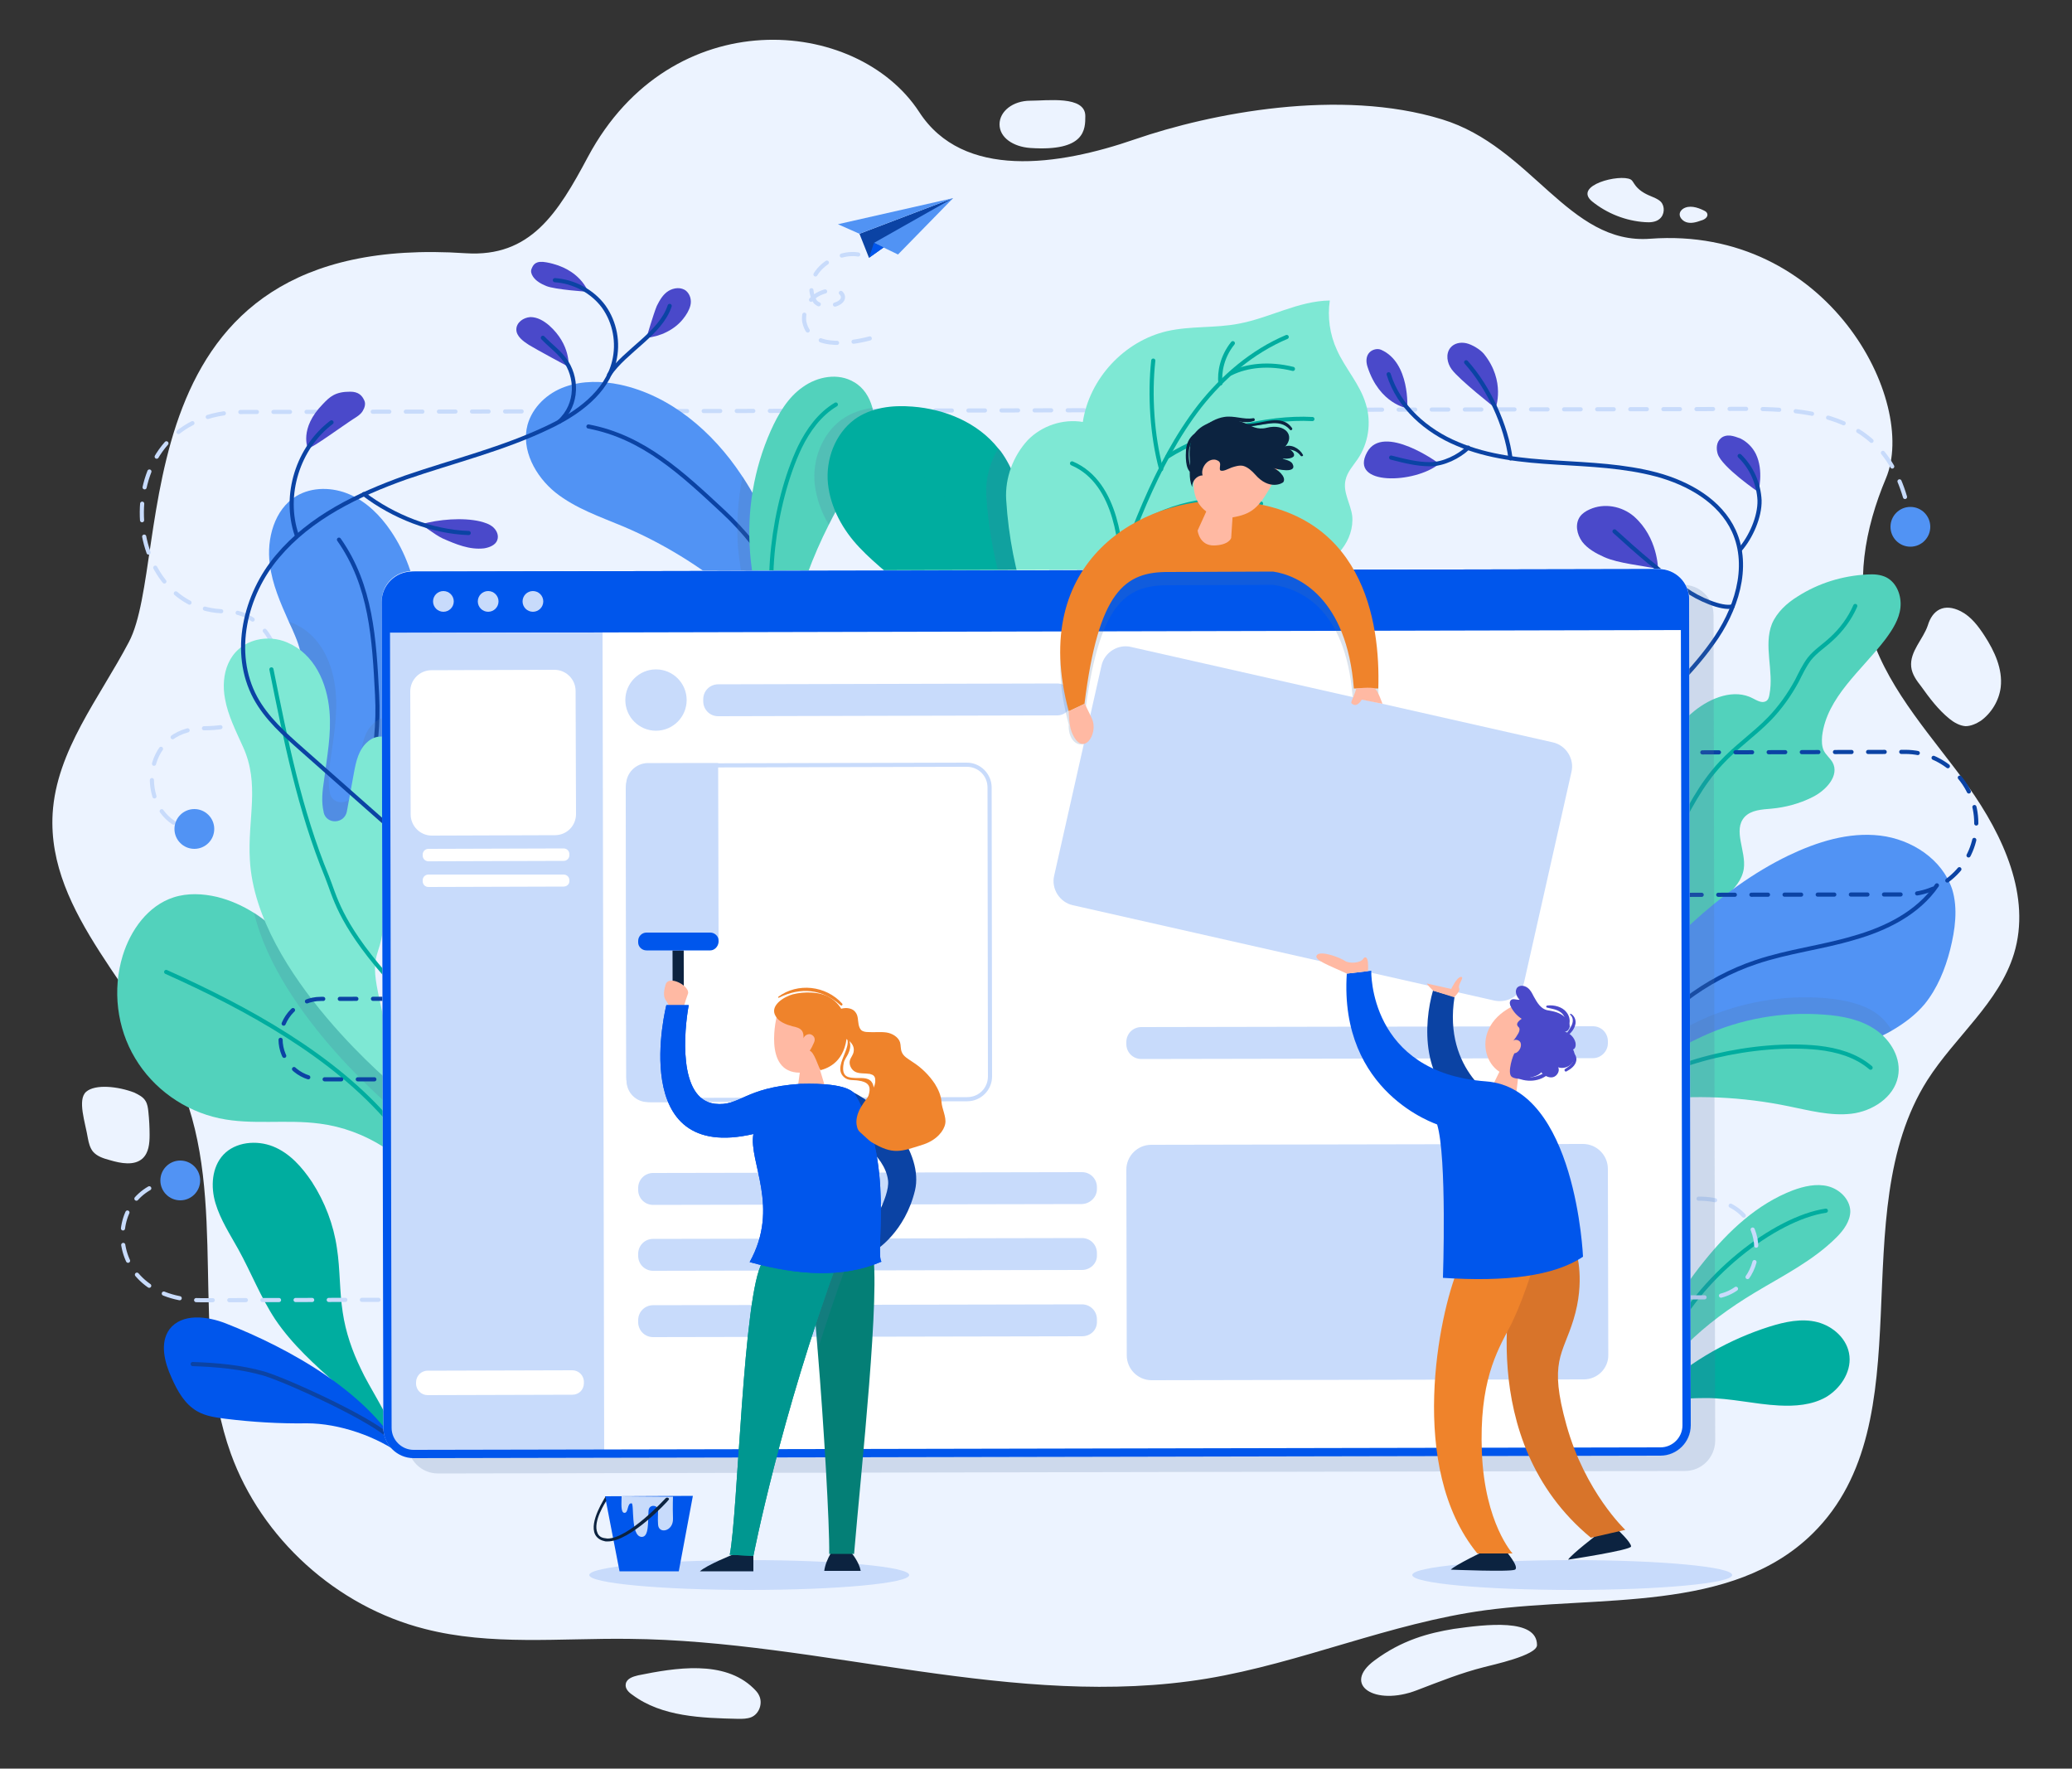 <?xml version="1.0" encoding="utf-8"?>
<!-- Generator: Adobe Illustrator 19.0.0, SVG Export Plug-In . SVG Version: 6.00 Build 0)  -->
<svg version="1.1" xmlns="http://www.w3.org/2000/svg" xmlns:xlink="http://www.w3.org/1999/xlink" x="0px" y="0px"
	 viewBox="0 0 500 426.7" style="enable-background:new 0 0 500 426.7;" xml:space="preserve">
<rect x="0" y="0" width="500" height="426.7" fill="#333333" stroke="none"/>
<style type="text/css">
	.st0{display:none;fill:#FFFFFF;}
	.st1{fill:#ECF3FF;}
	.st2{fill:#C8DBFB;}
	.st3{fill:none;stroke:#C8DBFB;stroke-linecap:round;stroke-linejoin:round;}
	.st4{fill:none;stroke:#C8DBFB;stroke-linecap:round;stroke-linejoin:round;stroke-dasharray:3.993,3.993;}
	.st5{fill:#5193F4;}
	.st6{fill:none;stroke:#0B43A4;stroke-linecap:round;stroke-linejoin:round;stroke-miterlimit:10;}
	.st7{fill:#00AD9F;}
	.st8{fill:none;stroke:#00AD9F;stroke-linecap:round;stroke-linejoin:round;stroke-miterlimit:10;}
	.st9{fill:#0056EC;}
	.st10{fill:#52D2BC;}
	.st11{opacity:0.2;fill:#5275A0;}
	.st12{fill:#7EE8D4;}
	.st13{fill:#4A49CA;}
	.st14{fill:none;stroke:#0B43A4;stroke-linecap:round;stroke-linejoin:round;stroke-miterlimit:10;stroke-dasharray:4;}
	.st15{fill:none;stroke:#C8DBFB;stroke-linecap:round;stroke-linejoin:round;stroke-miterlimit:10;stroke-dasharray:4;}
	.st16{fill:#0B43A4;}
	.st17{fill:#FFFFFF;}
	.st18{fill:#0C2340;}
	.st19{fill:#EF832B;}
	.st20{fill:#FFB9A3;}
	.st21{fill:#047F76;}
	.st22{fill:#009790;}
	.st23{fill:#D8742A;}
	.st24{display:none;}
	.st25{display:inline;}
	.st26{fill:#A5B7C6;}
</style>
<g id="BACKGROUND">
	<rect y="-33.7" class="st0" width="500" height="500"/>
	<g>
		<path class="st1" d="M112.4,61.1c15.6,1,22.2-9.6,29.5-23.3C162,0.3,206.7,3.9,221.8,27c10.6,16.4,33.6,13,52.1,6.6
			c18.3-6.3,49.4-12.4,74.1-4.8c21.6,6.6,30.5,30.3,50.2,28.8c43-3.2,64.7,39.3,56.9,57.8c-5.1,12.1-7.6,25.6-3.5,38.1
			c4.6,13.7,15,24.6,23.4,36.3c8.4,11.8,15.2,26.5,11,40.3c-3.6,11.8-14.2,20-20.9,30.5c-20.6,32.5-0.2,82.2-27.6,109.3
			c-19.6,19.4-51.6,14.9-79.1,18.6c-22.9,3.1-44.4,12.7-67.2,16.5c-46.1,7.6-92.8-9.2-139.5-9.6c-16.5-0.2-33.3,1.7-49.2-2.4
			c-21.3-5.4-39.4-21.8-46.8-42.3c-10.2-28.3-0.5-61.1-12.1-88.9c-9.4-22.6-32.3-41.1-30.9-65.5c0.9-15.2,11.3-27.9,18.4-41.4
			C41.8,134.7,27.8,55.4,112.4,61.1z M248.6,24.3c-4.1,0-7.4,2.5-7.4,5.7s3.3,5.4,7.4,5.7c13.3,0.9,13.3-4.5,13.3-7.7
			C261.9,23,252.7,24.3,248.6,24.3z M384.2,48.6c3.6,2.9,8.1,4.7,12.8,5c1.2,0.1,2.6,0,3.5-0.8c1.2-1,1.3-3,0.3-4.1
			c-0.7-0.7-1.6-1-2.5-1.4c-1.5-0.6-3-1.5-3.9-2.9c-0.3-0.4-0.5-0.9-0.9-1.1C390.9,41.9,379.5,44.7,384.2,48.6z M406.9,53.6
			c1.2,0.4,2.5,0,3.6-0.4c0.8-0.2,1.7-0.8,1.5-1.6c-0.1-0.4-0.4-0.6-0.8-0.8c-1.6-0.8-3.6-1.4-5.1-0.4
			C404.5,51.6,405.7,53.2,406.9,53.6z M461.2,160.9c0.2,1.8,1.3,3.3,2.4,4.7c2,2.8,4.1,5.6,6.8,7.8c1.1,0.9,2.5,1.7,3.9,1.8
			c1.3,0,2.6-0.6,3.7-1.3c2.6-1.9,4.4-4.9,4.8-8.1c0.5-4.4-1.5-8.7-3.9-12.4c-1.5-2.3-3.2-4.6-5.7-5.9c-4.1-2.1-6.9-0.3-8,3.4
			C464.1,154.2,460.8,157.2,461.2,160.9z M20.8,263.4c-2.2,1.9-0.2,7.5,0.4,11.2c0.2,1.1,0.5,2.3,1.2,3.2c1,1.2,2.6,1.7,4.1,2.1
			c2.7,0.8,5.9,1.4,7.9-0.4c1.5-1.4,1.7-3.6,1.7-5.7c0-1.9-0.1-3.7-0.3-5.6c-0.1-0.9-0.2-1.8-0.7-2.6c-0.6-1-1.7-1.5-2.7-2
			C28.5,262.1,23,261.5,20.8,263.4z M154,404.2c-1.3,0.3-2.8,0.8-3,2.1c-0.2,1.1,0.7,2,1.6,2.6c7.1,5.3,16.7,5.6,25.6,5.8
			c1,0,2.1,0,3.1-0.4c1.9-0.8,2.8-3.3,1.9-5.2c-0.3-0.7-0.8-1.2-1.4-1.8C174.7,400.4,162.9,402.4,154,404.2z M331.7,400.6
			c-8,5.9,0.1,11.1,10.2,7.2c5.5-2.1,10.7-4.2,16.3-5.6c1.8-0.5,12.7-2.8,12.7-5.3c0-6.5-12.3-5-20.1-3.9
			C344.7,394,338.3,395.7,331.7,400.6z"/>
	</g>
</g>
<g id="OBJECTS">
	<g>
		<ellipse class="st2" cx="180.8" cy="380" rx="38.6" ry="3.6"/>
		<ellipse class="st2" cx="379.4" cy="380" rx="38.6" ry="3.6"/>
		<g>
			<g>
				<g>
					<path class="st3" d="M461,125.8c-0.1-0.7-0.2-1.3-0.4-2"/>
					<path class="st4" d="M459.7,119.9c-6.9-23.5-28.9-21.2-48.7-21.2c-21.4,0-352.5,0.7-352.5,0.7c-33.3,0.1-30.1,48.1-4,48.1
						c15,0,20.7,28.1-5.2,28.2c-15.5,0-16,19.7-5.6,23.7"/>
					<path class="st3" d="M45.6,199.9c0.6,0.1,1.3,0.2,2,0.2"/>
				</g>
			</g>
			<circle class="st5" cx="46.9" cy="200" r="4.8"/>
			<circle class="st5" cx="461" cy="127.1" r="4.8"/>
		</g>
		<g>
			<g>
				<path class="st5" d="M100.4,164.2c-0.7,3.9-1.7,7.7-2.9,11.4c-2.6,8.1-6.3,15.9-10,23.6c-1.9,4-9.8,13.3-14,15.1
					c0.5-10.5,0.5-22.7-0.7-33.3c-1.2-10.2,2.5-17.9-1.5-27.4c-0.5-1.2-1-2.4-1.6-3.6c-2-4.5-4-9-4.6-13.9
					c-0.8-6.1,1.1-13.2,6.4-16.4c3.8-2.3,8.8-2.2,12.9-0.4c4.1,1.8,7.4,5.1,9.9,8.8C101.4,138.5,102.6,151.9,100.4,164.2z"/>
				<path class="st6" d="M81.8,130.2c7.8,11.1,8.5,23.9,9.2,37.5c0.7,13.5-2.6,27.2-9.3,39"/>
			</g>
			<g>
				<path class="st7" d="M81.5,334.2c-5.5-4.9-11-9.8-15.1-15.9c-3.5-5.3-5.8-11.3-8.9-16.9c-2-3.6-4.3-7.1-5.5-11.1
					c-1.2-4-0.9-8.7,1.9-11.7c2.9-3.1,8-3.6,12-2c4,1.6,7,5,9.4,8.6c3.1,4.8,5.2,10.3,6,15.9c0.8,5.1,0.6,10.4,1.4,15.5
					c0.7,4.8,2.3,9.4,4.4,13.7c1.8,4,6.5,11,7.7,15.1C91.5,347.1,83.9,336.2,81.5,334.2z"/>
				<path class="st8" d="M62.3,283.9c5.2,2.3,7.3,8.5,8.4,14.1c1.2,6.4,1,13.3,3.9,19c5.5,10.9,12.7,23.3,18,27"/>
			</g>
			<g>
				<path class="st9" d="M54.5,319.3c-4.6-1.8-10.6-2.5-13.6,1.4c-2.4,3.3-1.2,8,0.5,11.7c1.4,3.2,3.2,6.4,6.2,8.1
					c2.1,1.2,4.5,1.5,6.8,1.8c6.5,0.8,13.1,1.2,19.7,1.1c7.6,0,16.9,3.1,23.2,7.9C89.4,336.1,69.8,325.3,54.5,319.3z"/>
				<path class="st6" d="M46.5,329.1c5.8,0.2,11.6,0.7,17.2,2.3c5.7,1.7,27.6,11.7,31,16"/>
			</g>
			<g>
				<path class="st10" d="M104.2,288.3c-5.9-9.3-16.1-15.8-27-17.2c-8.1-1.1-16.4,0.4-24.3-1.3c-8.4-1.8-15.9-7.1-20.3-14.5
					c-4.4-7.3-5.5-16.5-3-24.7c1.9-6.2,6.1-12.1,12.3-14.1c3.4-1.1,7.1-0.9,10.5-0.1c3.2,0.8,6.1,2.1,8.8,3.8
					c6.2,3.9,11.2,10,15,16.4c3.4,5.9,11.9,15,17.7,20.9c3.4,3.5,5.8,5.8,5.8,5.8C103.7,268.3,101.9,282.5,104.2,288.3z"/>
				<path class="st8" d="M40.1,234.5c19.4,8.7,40.5,20.2,54.2,36.4"/>
			</g>
			<g>
				<path class="st11" d="M96.2,268.7c0,0-28.9-23.4-34.9-48.5c6.2,3.9,11.2,10,15,16.4c3.4,5.9,11.9,15,17.7,20.9
					C94.6,260.7,95.4,264.4,96.2,268.7z"/>
				<path class="st11" d="M97.5,175.6c-2.6,8.1-6.3,15.9-10,23.6c-1.9,4-9.8,13.3-14,15.1c0.5-10.5,0.5-22.7-0.7-33.3
					c-1.2-10.2,2.5-17.9-1.5-27.4c-0.5-1.2-1-2.4-1.6-3.6c0.4,0.1,0.7,0.3,1.1,0.4c6.6,2.8,9.6,9.8,10.2,16.5
					c0.5,5.6-0.5,11.2-1.3,16.7c-0.3,2.6-0.6,5.2-0.1,7.7c0,0,0,0.1,0,0.1c0.7,3,5.1,2.8,5.6-0.2l1.8-9.3c0.5-2.8,1.1-5.7,3.4-7.6
					c0.9-0.8,2.1-1.3,3.2-1.2C95.6,173.1,96.7,174.2,97.5,175.6z"/>
				<path class="st12" d="M96.2,262.9c-4.6-23.8-7-27.5-5-33.4c2.6-7.6,1.1-15.3,3.5-22.9c2.4-7.7,4.1-15.9,2.1-23.7
					c-0.6-2.5-1.9-5.1-4.8-5.2c-1.2,0-2.3,0.4-3.2,1.2c-2.3,1.9-2.9,4.9-3.4,7.6l-1.7,9.3c-0.6,3-4.9,3.2-5.6,0.2c0,0,0-0.1,0-0.1
					c-0.6-2.5-0.3-5.1,0.1-7.7c0.7-5.6,1.8-11.1,1.3-16.7c-0.6-6.8-3.6-13.7-10.2-16.5c-2.3-1-5-1.2-7.4-0.6
					c-6.9,1.8-8.7,8.5-7.6,14.2c0.7,4,2.6,7.7,4.3,11.5c4.2,9.1,1.1,17.4,1.7,27.4C61.8,235,96.2,262.9,96.2,262.9z"/>
				<path class="st8" d="M65.5,161.5c3.4,16.9,6.8,34,13.4,50c1.9,4.7,2.9,10.8,14,23.6"/>
			</g>
			<g>
				<path class="st5" d="M197.8,165.9c-3.5-4-6.8-8.1-10.2-12c-2.2-2.6-4.5-5-7-7.4c-1.2-1.2-2.5-2.3-3.8-3.4
					c-7.9-6.5-16.8-12-26.2-16c-5.7-2.4-11.7-4.4-16.6-8.3c-4.8-3.9-8.3-10.3-6.7-16.3c1.2-4.3,4.8-7.7,9.1-9.2
					c4.2-1.5,8.9-1.4,13.2-0.5c12.2,2.6,22.4,11.4,29.3,21.8c0.1,0.2,0.3,0.4,0.4,0.6c5.1,7.8,8.6,16.4,11.7,25.2
					c1,2.8,1.9,5.7,2.9,8.5C195.3,152.9,199.6,161.7,197.8,165.9z"/>
				<path class="st6" d="M142,102.9c13.3,2.5,22.7,11.4,32.6,20.6s17,21.4,20.4,34.5"/>
			</g>
			<g>
				<path class="st11" d="M187.6,153.8c-0.1,1.4-0.1,2.8,0.2,4.2c-3.3-0.8-5.6-5.9-7.2-11.6c-1.5-5.5-2.2-11.4-2.5-14.1
					c-0.4-5.8-0.1-11.6,1.1-17.3c5.1,7.8,8.6,16.4,11.7,25.2c-1.1,3.1-2,6.3-2.7,9.6C188,151.1,187.7,152.5,187.6,153.8z"/>
				<path class="st10" d="M210.7,105.8c-1.1,5-4.1,9.3-6.8,13.7c-1.4,2.3-2.7,4.7-3.9,7.1c-3.9,7.7-6.9,15.8-8.9,24.2
					c-0.6,2.8-1,5.4-0.5,8.2c-6.6-1.5-9.2-20.1-9.6-25.7c-0.8-10,0.9-20.2,5-29.4c1.8-4,4.1-8,7.7-10.5c3.6-2.6,8.6-3.5,12.4-1.2
					c2.3,1.3,3.7,3.6,4.4,6.1C211.2,100.7,211.3,103.4,210.7,105.8z"/>
				<path class="st8" d="M188.1,153.5c-4.1-10.2-1.6-31.9,4.9-45.6c2-4.1,4.8-8,8.7-10.3"/>
			</g>
			<g>
				<path class="st11" d="M210.7,105.8c-1.1,5-4.1,9.3-6.8,13.7c-1.4,2.3-2.7,4.7-3.9,7.1c-1.8-3-3-6.4-3.4-9.8
					c-0.6-5.8,1.7-12,6.4-15.5c2.2-1.6,4.8-2.5,7.5-2.9C211.2,100.7,211.3,103.4,210.7,105.8z"/>
				<path class="st7" d="M248.6,149.2c-0.3,1.9-0.9,3.7-1.7,5.5c-2.9,6.3-9,11.7-18.2,16.1c0,0-0.5-10-0.6-12.6
					c-0.4-11.4-12.8-17.7-20.7-26.1c-4-4.2-7-9.6-7.6-15.4c-0.6-5.8,1.7-12,6.4-15.5c4-2.9,9.1-3.5,14-3.1
					c7.9,0.6,15.8,3.9,20.7,10.1c0.2,0.2,0.4,0.5,0.6,0.7c3,4.1,4.5,9.1,5.7,14C249.1,131.5,250,140.5,248.6,149.2z"/>
				<path class="st8" d="M209.6,107.4c8.6,4.4,17.2,9.8,22.2,18.1c7,11.5,5.4,26.5,0.1,38.9"/>
			</g>
			<g>
				<path class="st10" d="M392.1,222.8c5.5-9,2.7-20.6,4.6-30.9c1.5-8,5.9-15.3,12.2-20.4c4-3.2,9.6-5.4,14.1-3
					c1,0.5,2.1,1.2,3.1,0.7c0.6-0.3,0.8-1,0.9-1.7c1.1-5.6-1.5-11.7,0.6-17c1.2-2.8,3.6-5,6.2-6.6c5-3.2,10.8-5,16.8-5.3
					c1.6-0.1,3.2,0,4.6,0.7c2.5,1.3,3.7,4.4,3.4,7.3c-0.3,2.8-1.9,5.3-3.6,7.6c-5.7,7.5-14.2,14-15.3,23.4c-0.1,1.2-0.1,2.4,0.4,3.5
					c0.5,1,1.5,1.8,2.1,2.8c1.8,3.2-1.6,6.9-5,8.5c-3,1.5-6.4,2.4-9.7,2.7c-2.3,0.2-4.9,0.3-6.5,2c-2.9,3.2,0.4,8.2-0.2,12.5
					c-0.4,2.7-2.3,4.8-4.2,6.6c-3.6,3.4-7.5,6.5-11.7,9.2c-3.4,2.2-7,4.1-10,6.8c-3,2.7-5.4,6.3-5.6,10.3"/>
				<path class="st8" d="M399.3,214.1c0.9-4.4,2.9-8.4,4.9-12.4c3.1-6.2,6.3-12.5,11.1-17.6c3.6-3.9,8-6.9,11.7-10.7
					c2.6-2.7,4.8-5.8,6.6-9.1c0.9-1.8,1.8-3.7,3-5.3c1.5-1.9,3.6-3.2,5.4-4.9c2.4-2.2,4.4-4.9,5.7-7.9"/>
			</g>
			<g>
				<path class="st5" d="M470.6,229.1c-1.2,4.7-3.1,9.4-6.2,13.2c-2.2,2.6-4.9,4.6-7.8,6.3c-1.5,0.9-3.1,1.6-4.7,2.3
					c-6.3,2.6-13,4.1-19.8,4.4c-9.9,0.4-20-1.8-29.5,1c-4.4,1.3-8.4,3.6-11.6,6.8c-2.1,1.9-3.8,4.2-5.2,6.6l1.3-8.2
					c2.4-8.8,4.8-17.8,9.7-25.5c3.1-5,7.2-9.4,11.6-13.4c7-6.4,14.7-12.1,23.2-16.2c6.9-3.3,14.5-5.7,22.1-4.8
					c7.6,0.9,15,5.7,17.4,13C472.5,219.2,471.8,224.3,470.6,229.1z"/>
				<path class="st6" d="M393.4,255.2c7.3-10.7,18.1-19,30.4-23.1c7.7-2.6,15.8-3.5,23.5-5.8c7.8-2.2,15.5-6,20.1-12.7"/>
			</g>
			<g>
				<path class="st10" d="M398.2,334c0.4-11,6.1-21.2,13.1-29.8c5.8-7.2,12.7-13.7,21.3-17c2.7-1,5.7-1.7,8.5-1
					c2.8,0.7,5.3,3.1,5.4,6c0,2.4-1.6,4.6-3.3,6.3c-5.7,5.7-13,9.3-19.8,13.4c-11.8,7.1-23,16.6-27.7,29.6"/>
				<path class="st8" d="M402.5,324.3c7.2-16.1,25.8-30.4,38.1-32.2"/>
			</g>
			<g>
				<path class="st7" d="M393.7,342.8c-0.1-1.8,5.9-6.7,7.3-7.9c7.5-6.8,16.5-11.8,25.9-14.8c3.8-1.2,7.9-2.1,11.7-1.1
					s7.3,4.1,7.7,8.2c0.4,4-2.3,7.9-5.7,9.9c-3.4,1.9-7.4,2.2-11.3,2c-5.9-0.3-11.7-1.8-17.6-1.8S397.4,337.8,393.7,342.8z"/>
				<path class="st8" d="M399.8,337.1c12.1-6.6,30.4-10.8,43.7-9.2"/>
			</g>
			<g>
				<path class="st11" d="M248.6,149.2c-0.3,1.9-0.9,3.7-1.7,5.5c-4.2-9-8-20.8-8.9-35.2c-0.2-3.9,0.8-7.9,2.9-11.3
					c0.2,0.2,0.4,0.5,0.6,0.7c3,4.1,4.5,9.1,5.7,14C249.1,131.5,250,140.5,248.6,149.2z"/>
				<path class="st12" d="M290.5,148.7c9-3.2,18.4-5.8,26.7-10.7c2.5-1.5,4.9-3.2,6.6-5.5c1.8-2.3,2.8-5.2,2.5-8.1
					c-0.4-2.9-2.3-5.7-1.6-8.6c0.4-1.9,1.8-3.4,2.9-5c2.6-3.8,3.4-8.8,2-13.3c-1.4-4.8-5-8.6-7-13.1c-1.7-3.7-2.3-7.9-1.7-11.9
					c-7.6,0.1-14.5,4.2-22,5.6c-5.7,1.1-11.6,0.5-17.3,1.8c-10.3,2.4-18.7,11.4-20.3,21.9c-4.8-0.8-9.9,0.9-13.3,4.4
					c-3.5,3.8-5.5,9.1-5.2,14.3c2.3,37.4,23.8,57,23.8,57S287,149.9,290.5,148.7z"/>
				<g>
					<path class="st8" d="M270.2,148.4c-0.9-9.2,2.3-18.4,6-26.9c3.6-8.3,7.8-16.4,13.3-23.5c5.6-7.1,12.7-13.2,21-16.7"/>
					<path class="st8" d="M278.3,87c-0.9,8.2-0.3,18.1,1.9,26.2"/>
					<path class="st8" d="M281.7,110.2c9.4-6,23.9-9.7,35-9.1"/>
					<path class="st8" d="M258.7,111.8c11.3,4.8,11.8,21.4,12.1,26.1"/>
					<path class="st8" d="M273.9,127.3c8.7-6.2,21.2-8.1,30.4-5.8"/>
					<path class="st8" d="M297.5,82.8c-2.6,3.2-3.3,7-3,9.7"/>
					<path class="st8" d="M297,90.1c4-2,9.3-2.5,15-1.1"/>
				</g>
			</g>
			<g>
				<path class="st13" d="M74.3,108.2c1.1-0.1,8.3-5.4,11.1-7.2c0.8-0.5,1.6-1,2.1-1.8c0.5-0.8,0.8-1.8,0.4-2.6
					c-0.5-1.1-1.3-2.1-3.4-2.1c-3.6,0-4.9,1.2-6.6,3C72.1,103.4,74.3,108.2,74.3,108.2z"/>
				<path class="st13" d="M106.8,129.9c3.2,1.4,6.5,2.8,10,2.4c1.3-0.2,2.8-0.8,3.2-2c0.4-1.1-0.1-2.3-1-3.1c-0.9-0.8-2-1.1-3.1-1.4
					c-4.2-1-10.1-0.5-14.3,0.7C101.6,126.4,104.9,129,106.8,129.9z"/>
				<path class="st13" d="M127.6,83.2c-1.4-0.9-3-2.1-3-3.7c0-1.7,1.7-2.9,3.4-3c1.7,0,3.2,0.9,4.5,2c5.3,4.7,4.7,10,4.7,10
					S129.2,84.2,127.6,83.2z"/>
				<path class="st13" d="M131.8,69c-1.2-0.5-2.5-1.2-3.2-2.3c-0.4-0.6-0.6-1.3-0.3-1.9c0.4-1,1-2,3.6-1.5c8.2,1.5,10,7.1,10,7.1
					S134,69.9,131.8,69z"/>
				<path class="st13" d="M156,81.5c3.3-0.3,6.7-1.9,8.8-4.5c0.8-1,1.5-2.1,1.8-3.3c0.3-1.2,0-2.6-1-3.5c-1.2-1-3-0.8-4.3,0
					c-1.3,0.8-2.1,2.2-2.8,3.6C157.7,75.7,156,81.5,156,81.5z"/>
				<path class="st6" d="M96.9,202.1c-8-7.1-16-14.1-24-21.2c-4.3-3.8-8.6-7.6-11.3-12.6c-5.8-10.8-2.5-24.8,5.4-34.1
					c7.9-9.4,19.4-14.9,30.9-19c11.6-4,23.6-6.9,34.6-12.2c6.9-3.3,13.9-8.3,15.7-15.8c1.1-4.5,0.2-9.4-2.5-13.2
					c-2.7-3.7-7.2-6.1-11.8-6.4"/>
				<path class="st6" d="M161.6,73.8c-2.2,6.7-10.7,10.8-14.6,16.6"/>
				<path class="st6" d="M131,81.5c1.7,1.8,3.7,3.2,5.2,5.2c3.1,4.1,3.4,10.8-1.2,15"/>
				<path class="st6" d="M87.8,119.2c7.1,5.4,16.4,9.1,25.3,9.4"/>
				<path class="st6" d="M71.6,129.1c-3.3-9.6,0.3-21.1,8.4-27.2"/>
			</g>
			<g>
				<path class="st13" d="M330,88.5c-0.4-1.2-0.4-2.6,0.5-3.5c0.7-0.7,1.9-1,2.8-0.6c7,3.1,6.3,14.1,6.3,14.1S332.9,97.5,330,88.5z"
					/>
				<path class="st13" d="M329.9,109.1c-4.5,8.2,11.6,7.6,17.4,2.8C347.3,111.8,333.8,102,329.9,109.1z"/>
				<path class="st13" d="M350.3,89.1c-1.1-1.5-1.5-3.7-0.3-5.2c0.9-1.1,2.4-1.4,3.8-1.1c1.4,0.3,3.4,1.5,4.3,2.6
					c5.3,6.6,2.8,13.1,2.8,13.1S352.1,91.6,350.3,89.1z"/>
				<path class="st13" d="M414.5,109.5c-0.4-1.3-0.3-2.8,0.7-3.7c0.6-0.6,1.5-0.8,2.4-0.7c0.8,0.1,1.6,0.4,2.4,0.7
					c1.6,0.8,2.9,2.1,3.7,3.7c2,4.1,0.6,9.2,0.6,9.2S415.5,112.7,414.5,109.5z"/>
				<path class="st13" d="M394.3,124.6c-2.9-2.5-7.2-3.3-10.7-1.7c-0.9,0.4-1.7,0.9-2.3,1.7c-1.3,1.8-0.8,4.3,0.5,6.1
					c1.3,1.7,3.3,2.8,5.3,3.7c3.6,1.6,9.2,2,13,2.9C400.1,137.3,400.1,129.7,394.3,124.6z"/>
				<path class="st6" d="M335.1,90.3c2.4,7.8,9.1,13.7,16.6,16.8c7.5,3.2,15.7,4,23.9,4.5c8.1,0.5,16.3,0.8,24.2,2.9
					c7.7,2.1,15.3,6.4,18.6,13.6c4,8.8,0.5,19.3-5.2,27.1c-5.6,7.9-13.2,14.2-18.6,22.2c-2.5,3.7-4.6,8-4.1,12.4
					c0.7,5.9,5.6,10.2,10.2,13.9"/>
				<path class="st6" d="M353.8,87.4c5.4,6,9.7,15.3,10.7,23.2"/>
				<path class="st6" d="M335.7,110.4c3.1,0.8,6.2,1.6,9.4,1.6c3.2,0,6.9-1.8,9.2-4"/>
				<path class="st6" d="M419.8,110c2.9,2.8,4.6,6.7,4.8,10.7c0.1,4-2.1,8.9-4.7,11.9"/>
				<path class="st6" d="M389.6,128.2c5.8,5.3,10.8,9.6,17.2,14.1c2.9,2.1,8.7,4.7,11.3,4"/>
			</g>
			<g>
				<path class="st11" d="M456.5,248.6c-1.5,0.9-3.1,1.6-4.7,2.3c-6.3,2.6-13,4.1-19.8,4.4c-9.9,0.4-20-1.8-29.5,1
					c-4.4,1.3-8.4,3.6-11.6,6.8c-0.3,0.2-0.7,0.3-1,0.5c-0.8-6.7,15.9-15.4,21-17.7c9.1-4.1,19.4-5.9,29.4-5.1
					c4.4,0.4,8.9,1.2,12.5,3.7C454.2,245.5,455.6,247,456.5,248.6z"/>
				<path class="st10" d="M440.2,244.8c4.4,0.3,8.9,1.2,12.5,3.7s6.2,6.9,5.3,11.3c-1,5-6.2,8.3-11.2,8.9
					c-5.1,0.6-10.2-0.8-15.2-1.8c-11.1-2.3-22.5-2.8-33.8-1.5c-2.8,0.3-5.5,0.9-7.9,2.3c-0.8-6.7,15.9-15.4,21-17.7
					C420,245.8,430.2,244,440.2,244.8z"/>
				<path class="st8" d="M394.2,263.4c8.3-7.3,29.5-12.2,44.6-10.6c4.5,0.5,9.1,1.8,12.6,4.8"/>
			</g>
		</g>
		<path class="st14" d="M378.8,181.6l80.9-0.2c9.5,0,17.2,7.7,17.2,17.2v0c0,9.5-7.7,17.2-17.2,17.2l-55.3,0.1"/>
		<path class="st14" d="M134,240.9l-56.6,0.1c-5.4,0-9.7,4.4-9.7,9.7l0,0c0,5.4,4.4,9.7,9.7,9.7l16.5,0"/>
		<g>
			<path class="st15" d="M43.7,284.8c-19.4,0-19.8,28.9,4.9,28.9c24.7-0.1,348.1-0.7,363.4-0.7s16.9-23.8-2-23.8
				c-37.5,0.1-38.8-17.8-17.9-17.9"/>
			<circle class="st5" cx="43.5" cy="284.8" r="4.8"/>
			<circle class="st16" cx="396.6" cy="272.2" r="4.8"/>
		</g>
		<g>
			<path class="st11" d="M406.6,354.9l-300.9,0.6c-4,0-7.3-3.2-7.3-7.3L98,149c0-4,3.2-7.3,7.3-7.3l300.9-0.6c4,0,7.3,3.2,7.3,7.3
				l0.4,199.3C413.8,351.7,410.6,354.9,406.6,354.9z"/>
			<g>
				<path class="st17" d="M400.7,351.1l-300.9,0.6c-4,0-7.3-3.2-7.3-7.3l-0.4-199.3c0-4,3.2-7.3,7.3-7.3l300.9-0.6
					c4,0,7.3,3.2,7.3,7.3l0.4,199.3C407.9,347.9,404.7,351.1,400.7,351.1z"/>
				<path class="st9" d="M399.7,137.3l-299.6,0.6c-4.4,0-7.9,3.6-7.9,7.9l0,6.9l315.4-0.7l0-6.9
					C407.7,140.8,404.1,137.3,399.7,137.3z"/>
				<path class="st2" d="M100.5,351.8l45.3-0.1l-0.4-199.1l-53.2,0.1l0.4,191.2C92.6,348.2,96.1,351.8,100.5,351.8z"/>
				<g>
					<path class="st9" d="M400.3,139.3c2.9,0,5.3,2.4,5.3,5.3l0.4,199.3c0,2.9-2.4,5.3-5.3,5.3l-300.9,0.6c-2.9,0-5.3-2.4-5.3-5.3
						l-0.4-199.3c0-1.4,0.5-2.7,1.5-3.7c1-1,2.3-1.5,3.7-1.6L400.3,139.3L400.3,139.3 M400.3,137.3
						C400.3,137.3,400.3,137.3,400.3,137.3l-300.9,0.6c-4,0-7.3,3.3-7.3,7.3l0.4,199.3c0,4,3.3,7.3,7.3,7.3c0,0,0,0,0,0l300.9-0.6
						c4,0,7.3-3.3,7.3-7.3l-0.4-199.3C407.6,140.5,404.3,137.3,400.3,137.3L400.3,137.3z"/>
				</g>
				<path class="st17" d="M138.1,336.5l-34.9,0.1c-1.5,0-2.8-1.2-2.8-2.8l0-0.3c0-1.5,1.2-2.8,2.8-2.8l34.9-0.1
					c1.5,0,2.8,1.2,2.8,2.8l0,0.3C140.9,335.3,139.7,336.5,138.1,336.5z"/>
				<path class="st17" d="M133.9,201.5l-29.7,0.1c-2.8,0-5.1-2.3-5.1-5.1l-0.1-29.7c0-2.8,2.3-5.1,5.1-5.1l29.7-0.1
					c2.8,0,5.1,2.3,5.1,5.1l0.1,29.7C139,199.2,136.8,201.5,133.9,201.5z"/>
				<path class="st2" d="M261.1,290.5l-103.5,0.2c-2,0-3.6-1.6-3.6-3.6l0-0.5c0-2,1.6-3.6,3.6-3.6l103.5-0.2c2,0,3.6,1.6,3.6,3.6
					l0,0.5C264.7,288.8,263.1,290.4,261.1,290.5z"/>
				<path class="st2" d="M255.1,172.6l-81.8,0.2c-2,0-3.6-1.6-3.6-3.6l0-0.5c0-2,1.6-3.6,3.6-3.6l81.8-0.2c2,0,3.6,1.6,3.6,3.6
					l0,0.5C258.7,170.9,257.1,172.6,255.1,172.6z"/>
				<path class="st2" d="M384.4,255.3l-109,0.2c-2,0-3.6-1.6-3.6-3.6l0-0.5c0-2,1.6-3.6,3.6-3.6l109-0.2c2,0,3.6,1.6,3.6,3.6l0,0.5
					C388,253.6,386.4,255.3,384.4,255.3z"/>
				<path class="st2" d="M261.1,306.4l-103.5,0.2c-2,0-3.6-1.6-3.6-3.6l0-0.5c0-2,1.6-3.6,3.6-3.6l103.5-0.2c2,0,3.6,1.6,3.6,3.6
					l0,0.5C264.8,304.8,263.1,306.4,261.1,306.4z"/>
				<path class="st2" d="M261.1,322.4l-103.5,0.2c-2,0-3.6-1.6-3.6-3.6l0-0.5c0-2,1.6-3.6,3.6-3.6l103.5-0.2c2,0,3.6,1.6,3.6,3.6
					l0,0.5C264.8,320.8,263.2,322.4,261.1,322.4z"/>
				<path class="st2" d="M382.2,332.8l-104.3,0.2c-3.3,0-6-2.7-6-6l-0.1-44.8c0-3.3,2.7-6,6-6L382,276c3.3,0,6,2.7,6,6l0.1,44.8
					C388.2,330.1,385.5,332.8,382.2,332.8z"/>
				<circle class="st2" cx="107" cy="145.1" r="2.5"/>
				<circle class="st2" cx="117.8" cy="145.1" r="2.5"/>
				<circle class="st2" cx="128.6" cy="145.1" r="2.5"/>
				<circle class="st2" cx="158.3" cy="168.9" r="7.4"/>
				<path class="st17" d="M136,207.7l-32.6,0.1c-0.8,0-1.4-0.6-1.4-1.4l0-0.2c0-0.8,0.6-1.4,1.4-1.4l32.6-0.1c0.8,0,1.4,0.6,1.4,1.4
					l0,0.2C137.4,207.1,136.8,207.7,136,207.7z"/>
				<path class="st17" d="M136,213.9l-32.6,0.1c-0.8,0-1.4-0.6-1.4-1.4l0-0.2c0-0.8,0.6-1.4,1.4-1.4L136,211c0.8,0,1.4,0.6,1.4,1.4
					l0,0.2C137.4,213.3,136.8,213.9,136,213.9z"/>
				<path class="st2" d="M173.4,227.1l-9.2,0.1l0.1,38.7l-8,0c-2.8,0-5.1-2.3-5.1-5.1l-0.1-71.5c0-2.8,2.3-5.1,5.1-5.2l17.1,0
					L173.4,227.1z"/>
				<g>
					<path class="st2" d="M233.3,184v1c2.8,0,5,2.2,5,5l0.1,69.7c0,2.8-2.2,5-5,5l-76.3,0.2c-2.8,0-5-2.2-5-5l-0.1-69.7
						c0-2.8,2.2-5,5-5l76.3-0.2L233.3,184 M233.3,184C233.3,184,233.3,184,233.3,184l-76.3,0.2c-3.3,0-6,2.7-6,6l0.1,69.7
						c0,3.3,2.7,6,6,6c0,0,0,0,0,0l76.3-0.2c3.3,0,6-2.7,6-6l-0.1-69.7C239.3,186.7,236.6,184,233.3,184L233.3,184z"/>
				</g>
			</g>
			<path class="st2" d="M360.6,241.4l-101.7-23c-3.2-0.7-5.3-4-4.5-7.2l11.4-50.6c0.7-3.2,4-5.3,7.2-4.5l101.7,23
				c3.2,0.7,5.3,4,4.5,7.2l-11.4,50.6C367.1,240.1,363.9,242.1,360.6,241.4z"/>
			<g>
				<polygon class="st9" points="163.8,379.1 149.5,379.1 146,361 167.2,360.9 				"/>
				<path class="st2" d="M150,361c0,1.5-0.3,4,0.7,4c1,0,0.6-2.4,1.7-2.3c0.7,0-0.3,7.9,2.4,8.1c1.9,0.1,1.5-3.8,1.7-6.3
					c0.1-1.7,2.3-1.4,2.3-0.2c0,1.2-0.1,2.1,0,3.5c0.1,2.4,3.7,1.7,3.6-1.4s0-5.3,0-5.3L150,361z"/>
				<g>
					<path class="st18" d="M146.6,371.9c-0.3,0-0.6,0-0.8-0.1c-1-0.2-1.8-0.8-2.2-1.6c-1.5-3.1,2.4-8.8,2.5-9.1l0.2,1
						c0,0.1-3.4,5-2.1,7.8c0.3,0.7,0.9,1.1,1.7,1.2c0.2,0,0.5,0.1,0.7,0.1c5.1,0,13.9-9.6,14-9.7c0.4-0.4,1,0,0.8,0.3
						C161,362.4,152.1,371.9,146.6,371.9z"/>
				</g>
			</g>
			<g>
				<path class="st11" d="M296.1,124c-20.2-0.8-48.1,14.2-38.2,50.8c-0.2,3.1,1.6,5.3,3.6,4.7c2-0.6,0.2-6.5,0.2-6.5
					c3.4-27.2,9.7-31.9,20.4-31.8l25.1-0.1c6.2,0.9,17.5,5.3,19.2,27l6.2,1.2C333.1,153.5,329.3,125.2,296.1,124z"/>
				<path class="st19" d="M296.1,120.8c-20.2-0.8-48.1,14.2-38.2,50.8l3.8-1.8c3.4-27.2,9.7-31.9,20.4-31.8l25.1-0.1
					c6.2,0.9,17.8,6.4,19.5,28.2l5.9,0C333.1,150.4,329.3,122,296.1,120.8z"/>
				<path class="st20" d="M292,121.4l-3,6.6c0,0,0.4,3.7,4,3.6c3.6-0.1,4.1-1.8,4.1-1.8l0.5-7.6L292,121.4z"/>
				<path class="st20" d="M307.5,115.9c-3.4,6.1-4.9,7.9-9.4,8.8c-5.8,1.2-12.3-2.7-9.3-12.4c2.5-7.9,6.2-6.7,9.9-6.4
					C302.3,106.3,311.2,109.3,307.5,115.9z"/>
				<path class="st18" d="M293.8,111.1c-0.9-0.5-2.1-0.1-2.8,0.7c-0.7,0.8-1.1,1.9-0.8,2.9c-1.4,0-2.6,1.4-2.5,2.8
					c-1-2.2-0.4-4.6-0.6-6.8c-0.2-2.3,0.1-4.8,1.5-6.5c0.6-0.7,1.4-1.3,2.2-1.7c3.2-1.7,7.1-1.7,10.3-0.1c0.7,0.3,2.3,1.4,4.6,0.8
					c4.4-1.1,7,1.9,4.3,4.7c0.9,0.3,1.8,0.7,2.2,1.5c0.1,0.2,0.1,0.5,0,0.7c-0.1,0.1-0.3,0.2-0.4,0.3c-0.7,0.3-1.6,0.3-2.3,0.2
					c0.3,0.3,1.9,0.4,2.4,1.3c1.3,2.5-3.9,1.3-4.7,1c0.9,0.2,3.3,2.1,2.5,3.4c-0.2,0.3-3.4,2.1-6.8-1.8c-0.8-0.9-1.8-1.8-2.9-2.1
					c-0.9-0.2-1.9,0.1-2.8,0.4c-0.6,0.2-2.3,1.2-2.8,0.6C294.2,112.6,294.9,111.6,293.8,111.1z"/>
				<path class="st20" d="M327.3,166.1c-0.9,3.1-1.8,3.4-0.7,3.9c1.1,0.5,2-1.2,2-1.2l5,1c0,0-1.1-3.3-1.9-3.7
					C330.9,165.7,327.3,166.1,327.3,166.1z"/>
				<path class="st20" d="M261.8,169.8c0.7,1.6,0.8,1.6,1.7,3.6c1.7,3.7-2.3,9.7-4.9,3.2c-0.7-1.8-0.7-5-0.7-5L261.8,169.8z"/>
			</g>
			<g>
				<g>
					<path class="st18" d="M301,102.8c3.4,0.2,7.7-2.2,10.3,0.9c0.2,0.3,0.7-0.1,0.5-0.4c-2.6-3.7-7.3-0.9-10.9-1
						C300.6,102.2,300.6,102.7,301,102.8L301,102.8z"/>
					<path class="st18" d="M302.4,100.9c-2.3,0.4-4.6-0.7-7-0.3c-1.9,0.3-3.6,1.3-5.1,2.5c-0.4,0.3,0.1,1,0.5,0.7
						c2-1.3,4-2.5,6.5-2.3c1.8,0.1,3.4,0.7,5.2,0.1C303,101.5,302.8,100.8,302.4,100.9L302.4,100.9z"/>
					<path class="st18" d="M289,104.1c-1.7,1-2.6,2.4-2.8,4.4c-0.1,1.4-0.2,4.7,1.2,5.5c0.3,0.2,0.7-0.3,0.4-0.5
						c-0.9-0.9-1-3.4-0.9-4.6c0.1-1.8,0.9-3.2,2.3-4.3C289.5,104.3,289.3,103.9,289,104.1L289,104.1z"/>
					<path class="st18" d="M314.4,109.7c-0.8-1.5-3-2.8-4.7-1.8c-0.3,0.1-0.1,0.5,0.1,0.6c0.7,0,1.4-0.1,2.1,0.1
						c0.8,0.2,1.5,0.7,2,1.4C314.1,110.2,314.6,110,314.4,109.7L314.4,109.7z"/>
				</g>
			</g>
			<g>
				<path class="st16" d="M203.1,262.3c10.6,3.9,19.8,16.1,17.7,24.9c-2.4,10-9.3,14.3-9.3,14.3l-2.2-4c0,0,5.5-8.6,5-12.7
					c-0.8-6.5-9-10.9-9-10.9L203.1,262.3z"/>
				<path class="st18" d="M177,375c0,0-6.5,2.6-8.1,4.1l12.9,0l0-4.1L177,375z"/>
				<path class="st18" d="M205.5,374.7c0,0,1.8,2.1,2.2,4.3l-8.8,0c0.2-1.5,0.8-2.9,1.6-4.3L205.5,374.7z"/>
				<path class="st21" d="M206.1,374.9l-6,0c0.1-7.1-1.3-31.2-2.8-49.3c-0.8-10.6-1.6-19.1-2.1-20.8l3.2-0.7l12.1-2.7
					C212.6,311,207.8,354.6,206.1,374.9z"/>
				<path class="st22" d="M184,304.5c-4.7,7.4-5.9,60.7-7.9,70.6l5.7,0.3c0,0,6.5-33.6,20.5-71.5L184,304.5z"/>
				<path class="st11" d="M204.7,304c-2.8,7.5-5.2,14.8-7.4,21.7c-0.8-10.6-1.6-19.1-2.1-20.8l3.2-0.7L204.7,304z"/>
				<path class="st22" d="M184,304.5c-4.7,7.4-5.9,60.7-7.9,70.6l5.7,0.3c0,0,6.5-33.6,20.5-71.5L184,304.5z"/>
				<path class="st20" d="M187.5,244.9c0,0-3.6,13.9,5.5,13.9l-0.5,3.6l6.9,0.8l-1.5-5c0,0,1.4-8.7,1.5-10.3
					C199.5,244.9,191.3,239.7,187.5,244.9z"/>
				<g>
					
						<rect x="162.3" y="229.3" transform="matrix(1 -1.973264e-003 1.973264e-003 1 -0.463 0.323)" class="st18" width="2.7" height="11.3"/>
					<path class="st9" d="M171.4,229.3l-15.4,0c-1.1,0-2-0.9-2-1.9l0-0.4c0-1.1,0.9-2,2-2l15.4,0c1.1,0,2,0.9,2,1.9l0,0.4
						C173.3,228.4,172.4,229.3,171.4,229.3z"/>
				</g>
				<path class="st20" d="M161.6,243.7c-0.1-2.6-2.2-1.9-1-6.1c0.7-2.6,6.1,0.4,5.4,2.2c-0.7,1.8-1.4,4.6-1.4,4.6L161.6,243.7z"/>
				<path class="st9" d="M193.1,261.5c-13.6,0.9-14.5,5.5-20.6,4.8c-9-1.1-7.4-17.8-6.3-23.8l-5.4,0c0,0-9.7,38.2,21,31.1
					c-1.2,6.7,6.5,17.6-0.9,30.9c11.7,3.2,22.5,3.9,31.8-0.1c-1.6-2.2,3.3-24.4-6.4-40.4C204.3,261,194.1,261.5,193.1,261.5z"/>
				<path class="st9" d="M193.1,261.5c-13.6,0.9-14.5,5.5-20.6,4.8c-9-1.1-7.4-17.8-6.3-23.8l-5.4,0c0,0-9.7,38.2,21,31.1
					c-1.2,6.7,6.5,17.6-0.9,30.9c11.7,3.2,22.5,3.9,31.8-0.1c-1.6-2.2,3.3-24.4-6.4-40.4C204.3,261,194.1,261.5,193.1,261.5z"/>
				<path class="st19" d="M191.2,247.6c0.9,0.2,1.9,0.4,2.4,1.2c0.3,0.5,0.3,1.1,0.3,1.7c0.2-0.6,0.8-1,1.5-1
					c0.6,0.1,1.2,0.6,1.2,1.3c0,0.3-0.1,0.6-0.2,0.8c-0.3,0.7-0.6,1.3-1,1.9c1.1,0.4,2,3.7,2.6,4.7c1.9-0.5,6-2.1,6.4-8.7
					c0.2-3.1-0.8-6.8-4.1-8.8c-2.4-1.5-6.3-1.5-9-0.8c-2.2,0.6-5.7,2.8-4.1,5.3C187.9,246.5,189.7,247.2,191.2,247.6z"/>
				<path class="st19" d="M202.9,243.4c1.3-0.4,2.9-0.2,3.6,0.9c0.6,0.8,0.5,1.9,0.7,2.9c0.1,0.5,0.3,1,0.6,1.3
					c0.4,0.4,1.1,0.5,1.7,0.5c1.5,0.1,3-0.1,4.4,0.1c1.4,0.2,2.9,1.1,3.3,2.4c0.2,0.7,0.1,1.6,0.4,2.3c0.4,1.1,1.6,1.7,2.6,2.4
					c2.2,1.4,4,3.2,5.4,5.3c0.8,1.3,1.5,2.8,1.6,4.4c0.1,1.6,1.2,3.6,0.9,5.2c-0.3,1.7-2,3.9-5.2,5c-5.6,1.8-7.4,2.6-12.7-0.6
					c-0.6-0.4-1.9-1.7-2.5-2.2c-0.5-0.4-0.8-0.9-0.9-1.5c-0.4-1.5,0.1-3.2,0.9-4.6s1.9-2.6,2.7-4c0.5-0.8,0.9-1.8,0.8-2.7
					c0-0.4-0.1-0.7-0.4-1c-0.2-0.2-0.6-0.3-0.9-0.4c-1.2-0.2-2.5,0-3.5-0.5c-1-0.5-1.6-1.8-1.3-2.8c0.2-0.7,0.8-1.3,0.9-2.1
					c0.2-1.1-0.4-2.1-1.4-2.8c-0.9-0.6-2.1-0.9-3.2-1c-0.5-0.1-1.1-0.2-1.6-0.5c-0.5-0.4-0.8-1.1-0.8-1.7
					C199.2,245.6,200.9,244,202.9,243.4z"/>
			</g>
			<g>
				<g>
					<path class="st19" d="M201.9,249c6.7,1.5-1.8,7.8,1.8,10.9c1,0.9,2.2,0.6,3.4,0.8c4.6,0.6,2.1,3.7,1.8,6.2
						c0,0.4,0.6,0.4,0.6,0.1c0.4-1.7,1.9-3.7,1.1-5.5c-0.7-1.6-2.4-1.4-3.9-1.4c-1.8-0.1-3.8,0-3.1-3.6c0.1-0.8,0.8-1.6,1.1-2.3
						c0.4-0.9,0.6-1.7,0.4-2.6c-0.3-1.6-1.7-2.5-3.2-2.8C201.7,248.6,201.6,248.9,201.9,249L201.9,249z"/>
				</g>
			</g>
			<g>
				<g>
					<path class="st19" d="M188,240.7c5.2-2.6,10.4-2.1,14.8,1.8c0.3,0.3,0.7-0.1,0.4-0.4c-3.9-4.3-10.7-5.1-15.4-1.6
						C187.7,240.6,187.8,240.8,188,240.7L188,240.7z"/>
				</g>
			</g>
			<g>
				<polygon class="st20" points="362.6,257 360.4,261.5 365.9,263.8 366.5,258.6 				"/>
				<path class="st20" d="M366,242.3c-12.5,5.4-7.4,18.6,0.2,17.1c3.7-0.8,5.6-12.7,5.6-12.7L366,242.3z"/>
				<path class="st13" d="M370.1,240.4c-0.4-0.8-0.8-1.6-1.5-2.1c-0.7-0.5-1.7-0.7-2.4-0.1c-0.8,0.8-0.3,2.2,0.5,3
					c-0.7,0.1-1.6-0.4-2.1,0.1c-0.4,0.4-0.3,1.1,0,1.6c0.6,1.2,1.5,2.2,2.6,2.9c-0.6,0.4-1.4,1.1-1,1.7c0.1,0.2,0.3,0.3,0.4,0.5
					c0.2,0.4,0,0.9-0.2,1.3c-0.4,0.7-0.8,1.3-1.3,1.9c0.4-0.6,1.5-0.3,1.8,0.3c0.3,0.7,0,1.5-0.4,2c-0.3,0.3-0.6,0.6-1,0.6
					c-0.3,0.1-1.9,4.8-0.7,5.7c1.5,1.1,6.4,0.1,7.1-1.1c0.7,0.8,1.8,1.4,2.8,1.2c1-0.2,1.8-1.5,1.3-2.4c1.1,0.4,2.5,0,3.3-0.9
					c0.8-0.9,0.9-2.3,0.3-3.4c0.6-0.2,0.7-1,0.6-1.6c-0.3-1.3-1.3-2.3-2.6-2.7c0.6,0,1.1-0.6,1.2-1.3c0-0.6-0.3-1.2-0.7-1.7
					c-1.2-1.4-2.6-1.8-4.3-2.1C371.8,243.6,370.9,241.8,370.1,240.4z"/>
				<path class="st18" d="M358.4,374.1c0,0-7.3,3.5-8.3,4.6c0,0,14.4,0.6,15.5,0c1.1-0.7-2.3-4.6-2.3-4.6L358.4,374.1z"/>
				<path class="st18" d="M385.6,370.1c0,0-6.4,4.9-7.2,6.2c0,0,15.2-2.3,15.2-3.2c0-1-3.2-4-3.2-4L385.6,370.1z"/>
				<path class="st23" d="M365.5,306.3c-0.3,1.5-10.3,41,18.4,64.7l8.3-1.9c0,0-9.7-9.1-14.2-25.3c-4.3-15.4-0.9-16.9,1.7-25.4
					c2.9-9.4,0.7-16.2,0.7-16.2L365.5,306.3z"/>
				<path class="st19" d="M351.8,306.2c-4.5,10.8-12.3,47.8,4.7,68.6l8.5,0c0,0-6.7-7.3-7.4-24.3c-0.7-17,3.6-24.4,6.6-30.1
					c3-5.6,5.9-15.1,5.9-15.1L351.8,306.2z"/>
				<path class="st16" d="M345.8,239c-2.3,7.9-3,22.6,8.3,28.5l7.6-1.8c0,0-13.6-7.1-10.7-25.2L345.8,239z"/>
				<path class="st9" d="M325,234.9l5.9-0.7c0,0-0.7,24.6,27.7,26.7c21.7,1.6,23.4,42.3,23.4,42.3c-7,4.7-18.7,6.1-33.8,5.1
					c0,0,1-29.1-1.4-37C346.8,271.2,323.1,263.8,325,234.9z"/>
				<path class="st20" d="M317.8,230.4c-1,1.2,3.2,2.6,7.2,4.5l5.1-0.6c0,0,0.1-1,0-2.1c-0.1-1.1-0.6-1.7-1.2-0.8
					c-0.6,0.9-3.2,1.2-4.4,0.4C323.3,231,318.8,229.3,317.8,230.4z"/>
				<path class="st20" d="M345.8,239c-1.9-1.9-1.4-1.7-1.4-1.7l5.8,1.3c0,0,1.3-2.8,2.3-2.9c1.1-0.1-0.8,1.9-0.4,2.7
					c0.4,0.7-1.2,2.2-1.2,2.2L345.8,239z"/>
			</g>
			<g>
				<g>
					<path class="st13" d="M373.3,243.1c1.2,0.3,2.4,0.4,3.4,1.2c1,0.8,1.4,2.2,0.7,3.3c-0.3,0.5,0.5,0.9,0.8,0.5
						c0.9-1.2,0.7-2.8-0.2-3.9c-1-1.3-3-1.8-4.6-1.6C373.1,242.6,373,243,373.3,243.1L373.3,243.1z"/>
				</g>
			</g>
			<g>
				<g>
					<path class="st13" d="M378.5,253.8c0.8,0.5,1.4,1.2,1.1,2.2c-0.3,0.9-1.2,1.4-1.9,1.9c-0.4,0.2,0,0.8,0.3,0.6
						c1.1-0.6,2.2-1.4,2.4-2.7c0.1-1.1-0.6-2-1.6-2.5C378.5,253,378.2,253.6,378.5,253.8L378.5,253.8z"/>
				</g>
			</g>
			<g>
				<g>
					<path class="st13" d="M365.4,259.7c2.7,1.6,6.4,1.4,8.6-0.9c0.3-0.3-0.1-0.8-0.4-0.6c-2.4,1.8-5.1,2.3-7.9,1.1
						C365.4,259.3,365.2,259.6,365.4,259.7L365.4,259.7z"/>
				</g>
			</g>
			<g>
				<g>
					<path class="st13" d="M378.9,244.8c1.5,1.4,0,3.4-1,4.7c-0.2,0.3,0.1,0.6,0.4,0.4c0.9-0.8,1.7-1.7,1.9-3
						c0.1-0.9-0.3-1.8-1.1-2.3C378.9,244.6,378.8,244.7,378.9,244.8L378.9,244.8z"/>
				</g>
			</g>
		</g>
		<g>
			<polygon class="st16" points="209.7,62.2 207.4,56.4 230,47.8 			"/>
			<polygon class="st5" points="210.9,58.6 230,47.8 216.7,61.4 			"/>
			<polygon class="st5" points="202.2,54.1 230,47.8 207.4,56.4 			"/>
			<polygon class="st9" points="210.9,58.6 209.7,62.2 213.2,59.7 			"/>
		</g>
		<path class="st15" d="M207.1,61.4c-5.9-1-13.9,5-10.5,11.2c1.2,2.1,7.2,1.2,6.8-1.1c-0.2-1.1-1.6-1.6-2.7-1.5
			c-6.6,0.8-6.9,6.3-6.6,7.7c1.5,7.3,12.7,4.8,16.4,3.8"/>
	</g>
</g>
<g id="DESIGNED_BY_FREEPIK" class="st24">
	<g class="st25">
		<g id="XMLID_319_">
			<g id="XMLID_338_">
				<path id="XMLID_346_" class="st26" d="M260.1,441.9c-0.4,0.4-0.8,0.9-1.1,1.5l-0.5-0.2c-0.1-0.3-0.3-0.5-0.7-0.5
					c-0.3,0-0.6,0.3-0.5,0.7c0,0.3,0.3,0.6,0.7,0.5c0.1,0,0.1,0,0.2-0.1l0.5,0.2c-0.3,0.6-0.4,1.1-0.5,1.7l0.7,0.1
					c0.2-1.3,0.8-2.5,1.8-3.5L260.1,441.9z"/>
				<path id="XMLID_345_" class="st26" d="M265.6,439.6c-0.2,0-0.3,0-0.5,0L265,439c0.2-0.1,0.3-0.4,0.3-0.6c0-0.4-0.4-0.7-0.8-0.6
					c-0.4,0-0.7,0.4-0.6,0.8c0,0.3,0.2,0.5,0.4,0.6l0.1,0.6c-0.7,0.1-1.4,0.3-2.1,0.6l0.3,0.7c0.9-0.4,1.9-0.7,3-0.7
					c0.5,0,1,0.1,1.5,0.2l0.2-0.7C266.7,439.6,266.1,439.6,265.6,439.6z"/>
				<path id="XMLID_344_" class="st26" d="M272.2,442.1c0.3,0,0.6-0.3,0.5-0.7c0-0.3-0.3-0.6-0.7-0.5c-0.3,0-0.5,0.3-0.5,0.6
					l-0.4,0.4c-0.4-0.4-0.9-0.8-1.4-1.1l-0.4,0.6c1.1,0.7,2,1.7,2.6,2.9l0.7-0.3c-0.3-0.6-0.6-1.1-0.9-1.5l0.4-0.4
					C272.1,442.1,272.1,442.1,272.2,442.1z"/>
				<path id="XMLID_343_" class="st26" d="M265,449.8c-0.4,0-0.8,0-1.2,0c-0.9,0-1.7-0.1-2.5-0.2c-0.4-0.1-0.8-0.2-1.3-0.3
					c1,1.9,3.1,3.1,5.4,3.1c2.9,0,5.3-1.9,5.9-4.5c-0.7,0.4-1.5,0.8-2.5,1.1C267.8,449.5,266.5,449.7,265,449.8z"/>
				<path id="XMLID_339_" class="st26" d="M265.6,441.1c-3.4,0-6.1,2.7-6.1,5.9c0,0.4,0,0.8,0.1,1.3c0.7,0.5,2.7,0.9,5.3,0.7
					c2.9-0.2,5.3-1,6.7-2.2c0-0.2,0-0.4,0-0.6C271.2,443.3,268.7,441.1,265.6,441.1z M263.4,447.6c-1,0-1.8-0.8-1.8-1.8
					c0-1,0.8-1.8,1.8-1.8c1,0,1.8,0.8,1.8,1.8C265.3,446.8,264.5,447.6,263.4,447.6z M268.2,446.7c-0.8,0-1.4-0.6-1.4-1.4
					c0-0.8,0.6-1.4,1.4-1.4c0.8,0,1.4,0.6,1.4,1.4C269.5,446.1,268.9,446.7,268.2,446.7z"/>
			</g>
			<path id="XMLID_336_" class="st26" d="M281.6,443c-0.3-0.1-0.8-0.3-1.4-0.2c-0.6,0.1-0.8,0.3-0.8,1v0.9h2.2v1.7h-2.2v5.5h-1.9
				v-5.5h-1.3v-1.7h1.3v-0.9c0-1.7,0.9-2.8,2.6-2.8c0.6,0,1.2,0.1,1.6,0.3L281.6,443z"/>
			<path id="XMLID_334_" class="st26" d="M286.3,446.3c-0.2,0-0.4,0-0.5,0c-0.9,0-1.5,0.5-1.5,1.6v3.9h-1.9v-7.2h1.9v0.8
				c0.5-0.7,1.1-1,2-1c0.4,0,0.8,0.1,1.1,0.3L286.3,446.3z"/>
			<path id="XMLID_331_" class="st26" d="M294,448.2c0,0.2,0,0.5,0,0.7h-5.1c0.2,1,0.9,1.5,1.8,1.5c0.6,0,1.3-0.3,1.8-0.7l1.1,1.2
				c-0.8,0.7-1.9,1.1-3.1,1.1c-2.2,0-3.7-1.5-3.7-3.8c0-2.3,1.5-3.8,3.6-3.8C292.5,444.4,294,445.9,294,448.2z M288.9,447.5h3.2
				c-0.2-0.9-0.7-1.4-1.6-1.4C289.6,446.1,289,446.6,288.9,447.5z"/>
			<path id="XMLID_328_" class="st26" d="M301.6,448.2c0,0.2,0,0.5,0,0.7h-5.1c0.2,1,0.9,1.5,1.8,1.5c0.6,0,1.3-0.3,1.8-0.7l1.1,1.2
				c-0.8,0.7-1.9,1.1-3.1,1.1c-2.2,0-3.7-1.5-3.7-3.8c0-2.3,1.5-3.8,3.6-3.8C300.2,444.4,301.6,445.9,301.6,448.2z M296.5,447.5h3.2
				c-0.2-0.9-0.7-1.4-1.6-1.4C297.2,446.1,296.7,446.6,296.5,447.5z"/>
			<path id="XMLID_325_" class="st26" d="M310,448.2c0,2.2-1.5,3.8-3.5,3.8c-1,0-1.6-0.4-2.1-0.9v3.7h-1.9v-10.1h1.9v0.8
				c0.5-0.6,1.2-1,2.1-1C308.5,444.4,310,446,310,448.2z M304.3,448.2c0,1.1,0.7,2,1.8,2c1.1,0,1.9-0.9,1.9-2c0-1.1-0.7-2-1.9-2
				C305,446.2,304.3,447,304.3,448.2z"/>
			<path id="XMLID_322_" class="st26" d="M313.1,442.2c0,0.7-0.5,1.2-1.2,1.2c-0.7,0-1.2-0.5-1.2-1.2c0-0.7,0.5-1.2,1.2-1.2
				C312.5,441,313.1,441.5,313.1,442.2z M312.8,451.8h-1.9v-7.2h1.9V451.8z"/>
			<path id="XMLID_320_" class="st26" d="M316,447.1l2.7-2.6h2.4l-3.5,3.4l3.5,3.8h-2.4l-2.7-2.9v2.9h-1.9v-10.7h1.9V447.1z"/>
		</g>
		<g>
			<path class="st26" d="M184.4,451.7v-1.1c-0.5,0.7-1.4,1.2-2.4,1.2c-1.8,0-3.1-1.4-3.1-3.7c0-2.3,1.3-3.7,3.1-3.7
				c1,0,1.8,0.5,2.4,1.2v-3.8h1.1v9.8H184.4z M184.4,449.8v-3.2c-0.4-0.6-1.2-1.1-2.1-1.1c-1.4,0-2.3,1.2-2.3,2.7
				c0,1.6,0.8,2.7,2.3,2.7C183.2,450.9,184,450.4,184.4,449.8z"/>
			<path class="st26" d="M186.9,448.1c0-2.1,1.5-3.7,3.5-3.7c2.1,0,3.4,1.7,3.4,3.8v0.3h-5.7c0.1,1.3,1,2.4,2.5,2.4
				c0.8,0,1.6-0.3,2.2-0.9l0.5,0.7c-0.7,0.7-1.7,1.1-2.8,1.1C188.4,451.9,186.9,450.4,186.9,448.1z M190.4,445.4
				c-1.5,0-2.3,1.3-2.3,2.4h4.6C192.7,446.7,192,445.4,190.4,445.4z"/>
			<path class="st26" d="M194.6,450.8l0.6-0.8c0.5,0.5,1.4,1,2.3,1c1.1,0,1.7-0.5,1.7-1.2c0-1.7-4.4-0.7-4.4-3.3c0-1.1,1-2,2.6-2
				c1.2,0,2.1,0.5,2.6,1l-0.5,0.8c-0.4-0.5-1.2-0.9-2.1-0.9c-1,0-1.6,0.5-1.6,1.1c0,1.6,4.4,0.5,4.4,3.3c0,1.2-1,2.1-2.8,2.1
				C196.3,451.9,195.3,451.5,194.6,450.8z"/>
			<path class="st26" d="M201.5,442.9c0-0.4,0.3-0.7,0.7-0.7c0.4,0,0.7,0.3,0.7,0.7c0,0.4-0.3,0.7-0.7,0.7
				C201.8,443.6,201.5,443.3,201.5,442.9z M201.7,451.7v-7.1h1.1v7.1H201.7z"/>
			<path class="st26" d="M204.6,453.5l0.6-0.8c0.6,0.7,1.3,1,2.3,1c1.2,0,2.3-0.6,2.3-2.1v-1c-0.5,0.7-1.4,1.3-2.4,1.3
				c-1.8,0-3.1-1.4-3.1-3.7c0-2.3,1.3-3.7,3.1-3.7c1,0,1.8,0.5,2.4,1.2v-1.1h1.1v6.9c0,2.3-1.6,3.1-3.4,3.1
				C206.2,454.6,205.4,454.3,204.6,453.5z M209.7,449.7v-3.1c-0.4-0.6-1.2-1.1-2.1-1.1c-1.4,0-2.3,1.1-2.3,2.7
				c0,1.6,0.8,2.7,2.3,2.7C208.5,450.8,209.3,450.3,209.7,449.7z"/>
			<path class="st26" d="M217.4,451.7v-4.6c0-1.2-0.6-1.6-1.6-1.6c-0.9,0-1.7,0.5-2.1,1.1v5.2h-1.1v-7.1h1.1v1
				c0.5-0.6,1.5-1.2,2.5-1.2c1.5,0,2.3,0.7,2.3,2.3v5H217.4z"/>
			<path class="st26" d="M219.9,448.1c0-2.1,1.5-3.7,3.5-3.7c2.1,0,3.4,1.7,3.4,3.8v0.3h-5.7c0.1,1.3,1,2.4,2.5,2.4
				c0.8,0,1.6-0.3,2.2-0.9l0.5,0.7c-0.7,0.7-1.7,1.1-2.8,1.1C221.4,451.9,219.9,450.4,219.9,448.1z M223.4,445.4
				c-1.5,0-2.3,1.3-2.3,2.4h4.6C225.7,446.7,225,445.4,223.4,445.4z"/>
			<path class="st26" d="M233.4,451.7v-1.1c-0.5,0.7-1.4,1.2-2.4,1.2c-1.8,0-3.1-1.4-3.1-3.7c0-2.3,1.3-3.7,3.1-3.7
				c1,0,1.8,0.5,2.4,1.2v-3.8h1.1v9.8H233.4z M233.4,449.8v-3.2c-0.4-0.6-1.2-1.1-2.1-1.1c-1.4,0-2.3,1.2-2.3,2.7
				c0,1.6,0.8,2.7,2.3,2.7C232.1,450.9,233,450.4,233.4,449.8z"/>
			<path class="st26" d="M239.7,451.7v-9.8h1.1v3.8c0.6-0.8,1.4-1.2,2.4-1.2c1.8,0,3.1,1.5,3.1,3.7c0,2.3-1.3,3.7-3.1,3.7
				c-1,0-1.9-0.5-2.4-1.2v1.1H239.7z M242.9,450.9c1.4,0,2.3-1.2,2.3-2.7c0-1.6-0.8-2.7-2.3-2.7c-0.9,0-1.7,0.5-2.1,1.1v3.2
				C241.2,450.4,242,450.9,242.9,450.9z"/>
			<path class="st26" d="M247.5,453.5c0.2,0.1,0.4,0.1,0.6,0.1c0.5,0,0.8-0.2,1.1-0.7l0.5-1.1l-3-7.1h1.2l2.4,5.8l2.3-5.8h1.2
				l-3.5,8.5c-0.4,1-1.1,1.4-2.1,1.4c-0.2,0-0.6,0-0.8-0.1L247.5,453.5z"/>
		</g>
	</g>
</g>
</svg>
